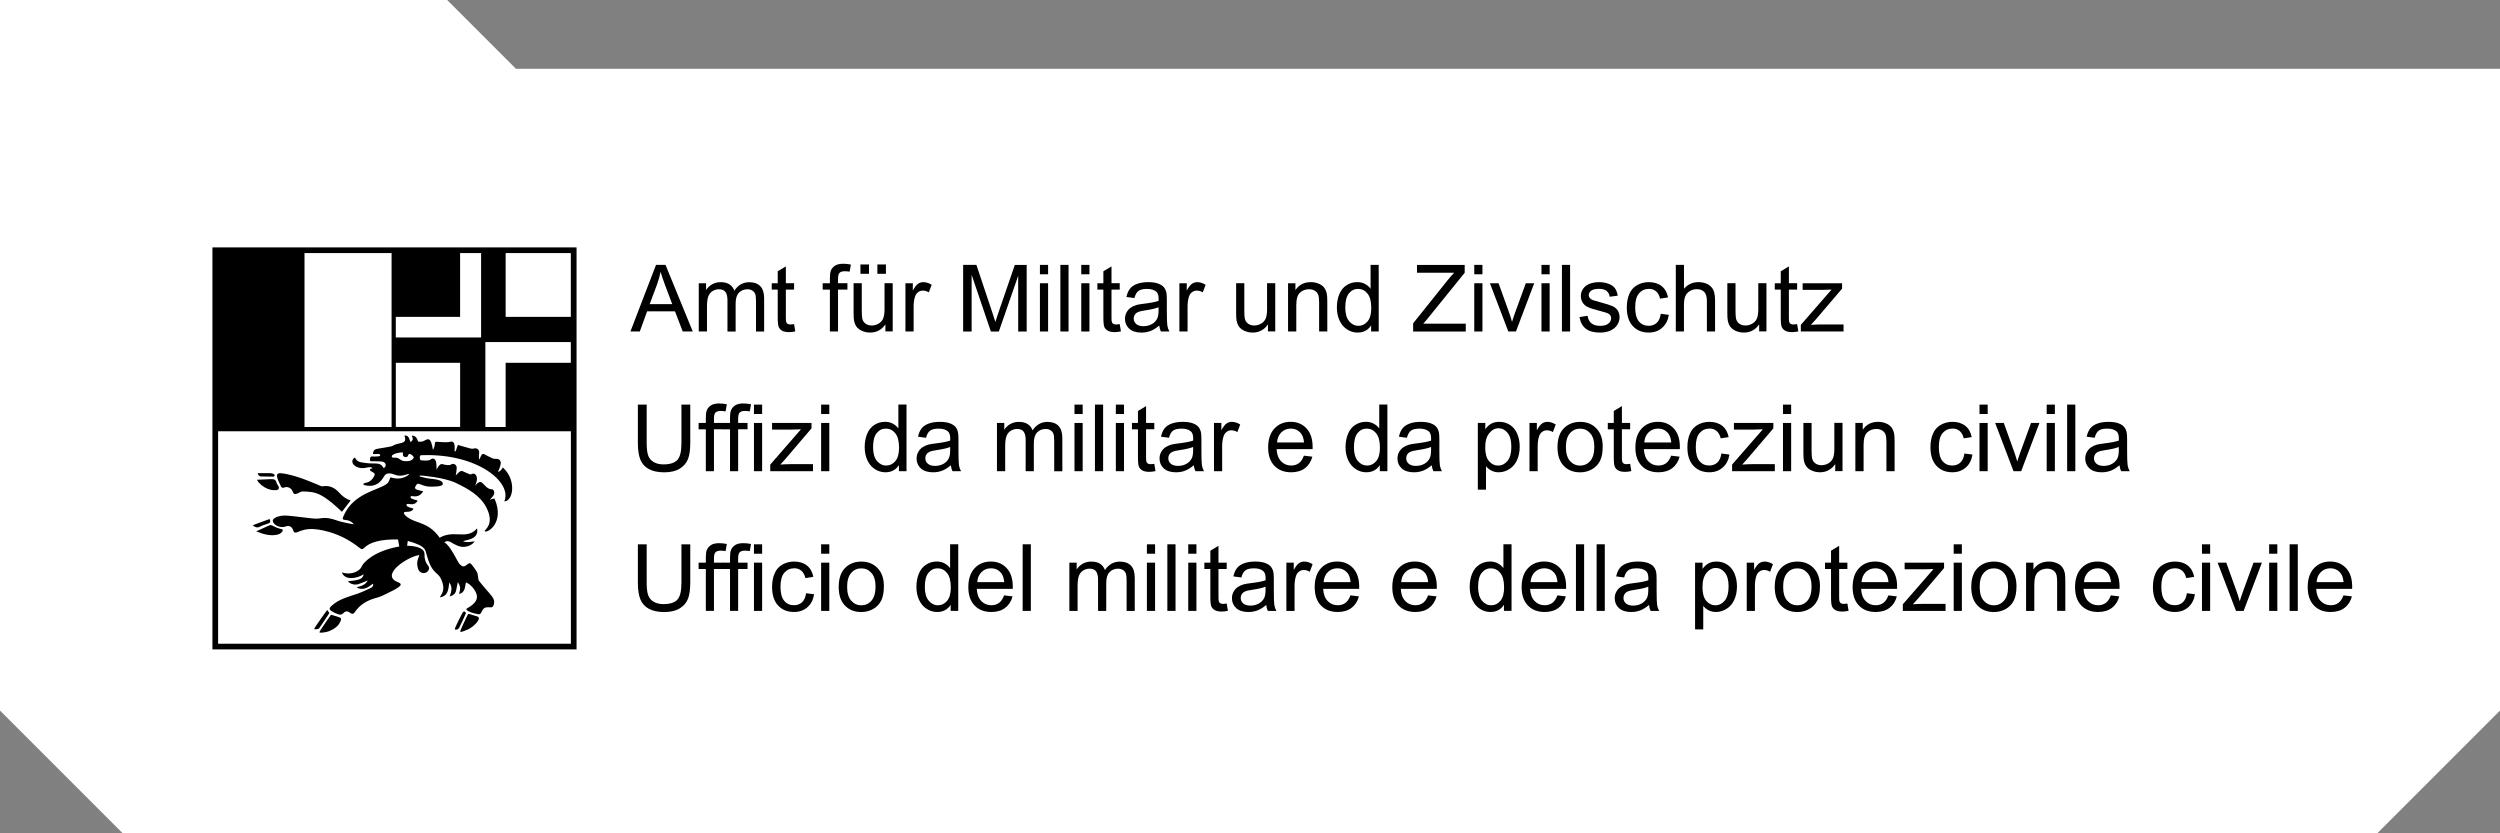 <?xml version="1.0" encoding="UTF-8"?><svg id="Ebene_1" xmlns="http://www.w3.org/2000/svg" width="101.82" height="33.94" viewBox="0 0 101.82 33.94"><rect x="0" y="0" width="101.82" height="33.94" fill="#808080" stroke="none"/><defs><style>.cls-1,.cls-2{stroke-width:0px;}.cls-2{fill:#fff;fill-rule:evenodd;}</style></defs><path class="cls-2" d="M21.015,2.803c-1.117-1.117-1.857-1.857-2.803-2.803H0v28.94c1.953,1.953,3.047,3.047,5,5h91.82c1.953-1.953,3.047-3.047,5-5V2.803H21.015Z"/><path class="cls-1" d="M25.676,13.501l1.042-2.713h.387l1.11,2.713h-.409l-.316-.822h-1.134l-.298.822h-.381,0ZM26.459,12.387h.92l-.283-.751c-.086-.228-.151-.416-.192-.563-.035.174-.083.347-.146.518l-.298.796h0Z"/><path class="cls-1" d="M28.459,13.501v-1.965h.298v.276c.062-.096.144-.174.246-.232s.219-.088.35-.088c.146,0,.265.03.358.091s.159.145.197.254c.155-.229.358-.344.607-.344.195,0,.345.054.45.162s.157.274.157.499v1.349h-.331v-1.238c0-.133-.011-.229-.032-.288-.022-.059-.061-.106-.117-.142-.057-.036-.123-.054-.2-.054-.138,0-.253.046-.344.138s-.137.239-.137.441v1.142h-.333v-1.277c0-.148-.027-.259-.081-.333-.054-.074-.143-.111-.266-.111-.094,0-.18.025-.26.074-.08.049-.137.122-.173.216-.036.095-.054.232-.054.411v1.019h-.333Z"/><path class="cls-1" d="M32.342,13.203l.048.294c-.094.02-.178.03-.252.03-.121,0-.215-.019-.281-.057-.067-.038-.114-.089-.141-.151s-.041-.193-.041-.393v-1.131h-.244v-.259h.244v-.487l.331-.2v.686h.335v.259h-.335v1.149c0,.095.006.156.018.183.012.027.031.049.057.065.026.016.064.024.114.024.037,0,.086-.004.146-.013h0Z"/><path class="cls-1" d="M33.8,13.501v-1.706h-.294v-.259h.294v-.209c0-.132.012-.23.035-.294.032-.086.088-.156.169-.21s.194-.081.34-.081c.094,0,.197.011.311.033l-.05.29c-.069-.012-.134-.018-.196-.018-.101,0-.173.022-.215.065-.042.043-.063.124-.063.242v.181h.383v.259h-.383v1.706h-.331,0Z"/><path class="cls-1" d="M36.061,13.501v-.289c-.153.222-.361.333-.624.333-.116,0-.224-.022-.325-.067-.101-.044-.175-.1-.224-.167s-.083-.149-.103-.247c-.014-.065-.02-.169-.02-.311v-1.218h.333v1.09c0,.174.007.291.02.351.021.088.065.156.133.206s.152.075.252.075.194-.026.281-.077c.088-.051.15-.121.186-.209.036-.088.055-.216.055-.384v-1.053h.333v1.965h-.298ZM35.044,11.151v-.379h.348v.379h-.348ZM35.734,11.151v-.379h.348v.379h-.348Z"/><path class="cls-1" d="M36.877,13.501v-1.965h.3v.298c.076-.139.147-.231.212-.276.065-.044.136-.067.214-.067.112,0,.226.036.342.107l-.115.309c-.081-.048-.163-.072-.244-.072-.073,0-.138.022-.196.066s-.099.105-.124.182c-.037.118-.056.248-.056.389v1.029h-.333Z"/><path class="cls-1" d="M39.227,13.501v-2.713h.54l.642,1.921c.059.179.102.313.13.402.031-.099.079-.244.144-.435l.649-1.887h.483v2.713h-.346v-2.27l-.788,2.27h-.324l-.784-2.309v2.309h-.346,0Z"/><path class="cls-1" d="M42.354,11.171v-.383h.333v.383h-.333ZM42.354,13.501v-1.965h.333v1.965h-.333Z"/><path class="cls-1" d="M43.187,13.501v-2.713h.333v2.713h-.333Z"/><path class="cls-1" d="M44.038,11.171v-.383h.333v.383h-.333ZM44.038,13.501v-1.965h.333v1.965h-.333Z"/><path class="cls-1" d="M45.605,13.203l.048.294c-.094.02-.178.03-.252.03-.121,0-.215-.019-.281-.057-.067-.038-.114-.089-.141-.151s-.041-.193-.041-.393v-1.131h-.244v-.259h.244v-.487l.331-.2v.686h.335v.259h-.335v1.149c0,.095.006.156.018.183.012.027.031.049.057.065.026.016.064.024.114.024.037,0,.086-.004.146-.013h0Z"/><path class="cls-1" d="M47.213,13.259c-.123.105-.242.179-.356.222s-.237.065-.367.065c-.216,0-.382-.053-.498-.158-.116-.106-.174-.24-.174-.404,0-.096.022-.184.066-.264s.101-.143.172-.192c.071-.048.151-.084.24-.109.065-.017.164-.034.296-.05.269-.032.467-.07.594-.115.001-.046.002-.075.002-.087,0-.136-.031-.231-.094-.287-.085-.075-.212-.113-.379-.113-.157,0-.272.027-.347.082-.075.055-.13.152-.166.291l-.326-.044c.03-.139.078-.252.146-.338.068-.086.166-.152.294-.198.128-.046.277-.069.446-.069.168,0,.304.02.409.059.105.039.182.089.231.149.049.06.084.135.104.227.011.057.017.159.017.307v.444c0,.31.007.505.021.588s.042.161.084.236h-.348c-.035-.069-.057-.15-.067-.242h0ZM47.185,12.515c-.121.049-.302.091-.544.126-.137.02-.234.042-.29.067s-.101.061-.131.108c-.031.048-.046.1-.046.158,0,.089.034.163.101.222.067.059.166.089.295.089.128,0,.242-.028.342-.084s.173-.133.22-.23c.036-.075.054-.186.054-.333v-.122h0Z"/><path class="cls-1" d="M48.034,13.501v-1.965h.3v.298c.076-.139.147-.231.212-.276.065-.044.136-.067.214-.067.112,0,.226.036.342.107l-.115.309c-.081-.048-.163-.072-.244-.072-.073,0-.138.022-.196.066s-.099.105-.124.182c-.037.118-.056.248-.056.389v1.029h-.333Z"/><path class="cls-1" d="M51.641,13.501v-.289c-.153.222-.361.333-.624.333-.116,0-.224-.022-.325-.067-.101-.044-.175-.1-.224-.167-.049-.067-.083-.149-.103-.247-.014-.065-.02-.169-.02-.311v-1.218h.333v1.09c0,.174.007.291.02.351.021.088.065.156.133.206s.152.075.252.075.194-.026.281-.077c.088-.051.15-.121.186-.209.036-.088.055-.216.055-.384v-1.053h.333v1.965h-.298Z"/><path class="cls-1" d="M52.46,13.501v-1.965h.3v.279c.144-.216.353-.324.625-.324.118,0,.227.021.327.064.099.042.174.098.223.167s.084.151.104.246c.012.062.019.17.019.324v1.208h-.333v-1.195c0-.136-.013-.237-.039-.304-.026-.067-.072-.121-.138-.161-.066-.04-.143-.06-.232-.06-.142,0-.264.045-.367.135-.103.09-.154.261-.154.513v1.073h-.333Z"/><path class="cls-1" d="M55.843,13.501v-.248c-.125.195-.308.292-.55.292-.157,0-.301-.043-.432-.13-.131-.086-.233-.207-.305-.362-.072-.155-.108-.333-.108-.534,0-.196.033-.374.098-.534s.163-.282.294-.367c.131-.085.277-.128.439-.128.118,0,.224.025.316.075s.168.115.226.195v-.973h.331v2.713h-.309ZM54.79,12.52c0,.252.053.44.159.564.106.125.231.187.376.187.146,0,.269-.059.371-.179s.153-.301.153-.545c0-.269-.052-.466-.155-.592s-.231-.189-.383-.189c-.148,0-.272.06-.371.181s-.149.311-.149.572h0Z"/><path class="cls-1" d="M57.554,13.501v-.333l1.39-1.737c.099-.123.192-.231.281-.322h-1.514v-.32h1.943v.32l-1.523,1.882-.165.191h1.732v.32h-2.144Z"/><path class="cls-1" d="M60.044,11.171v-.383h.333v.383h-.333ZM60.044,13.501v-1.965h.333v1.965h-.333Z"/><path class="cls-1" d="M61.43,13.501l-.748-1.965h.352l.422,1.177c.046.127.088.259.126.396.03-.104.071-.228.124-.374l.437-1.199h.342l-.744,1.965h-.311Z"/><path class="cls-1" d="M62.781,11.171v-.383h.333v.383h-.333ZM62.781,13.501v-1.965h.333v1.965h-.333Z"/><path class="cls-1" d="M63.614,13.501v-2.713h.333v2.713h-.333Z"/><path class="cls-1" d="M64.33,12.914l.329-.052c.019.132.07.233.154.303.085.07.203.106.354.106.153,0,.266-.031.34-.093s.111-.135.111-.219c0-.075-.033-.134-.098-.178-.046-.03-.159-.067-.34-.113-.244-.062-.413-.115-.508-.16-.094-.045-.166-.107-.215-.187-.049-.08-.073-.167-.073-.264,0-.088.02-.169.06-.243s.095-.137.164-.186c.052-.038.122-.071.212-.097.09-.026.185-.04.288-.04.154,0,.29.022.406.067.117.044.203.105.258.18.055.076.094.177.115.304l-.326.044c-.015-.101-.058-.18-.129-.237s-.171-.085-.301-.085c-.153,0-.262.025-.327.076s-.098.11-.098.178c0,.043.014.082.041.117.027.036.07.065.128.089.033.012.131.041.294.085.236.063.4.114.493.154.093.04.166.098.219.175s.08.171.08.285c0,.111-.032.216-.097.314-.065.098-.158.174-.28.228-.122.054-.26.081-.415.081-.255,0-.45-.053-.584-.159-.134-.106-.219-.263-.256-.472h0Z"/><path class="cls-1" d="M67.64,12.781l.328.042c-.036.226-.127.402-.275.53s-.328.192-.543.192c-.269,0-.485-.088-.649-.264-.163-.176-.245-.428-.245-.756,0-.212.035-.398.105-.557s.177-.279.321-.358c.144-.08.3-.119.469-.119.213,0,.388.054.524.162s.223.261.261.46l-.324.05c-.031-.132-.085-.231-.164-.298s-.173-.1-.284-.1c-.168,0-.304.06-.409.18-.105.12-.157.311-.157.571,0,.264.051.456.152.575.101.12.233.179.396.179.131,0,.24-.04.328-.12.088-.08.143-.204.166-.37h0Z"/><path class="cls-1" d="M68.252,13.501v-2.713h.333v.973c.155-.18.351-.27.588-.27.146,0,.272.029.379.086.107.057.184.137.23.238s.069.248.069.44v1.245h-.333v-1.245c0-.167-.036-.288-.108-.364-.072-.076-.174-.114-.306-.114-.099,0-.192.026-.278.077-.087.051-.149.121-.186.208-.037.088-.056.208-.056.363v1.075h-.333,0Z"/><path class="cls-1" d="M71.647,13.501v-.289c-.153.222-.361.333-.624.333-.116,0-.224-.022-.325-.067-.101-.044-.175-.1-.224-.167s-.083-.149-.103-.247c-.014-.065-.02-.169-.02-.311v-1.218h.333v1.09c0,.174.007.291.02.351.021.088.065.156.133.206.068.05.152.075.252.075s.194-.026.281-.077.149-.121.186-.209c.036-.088.055-.216.055-.384v-1.053h.333v1.965h-.298Z"/><path class="cls-1" d="M73.194,13.203l.048.294c-.094.02-.178.03-.252.03-.121,0-.215-.019-.281-.057-.067-.038-.113-.089-.141-.151s-.041-.193-.041-.393v-1.131h-.244v-.259h.244v-.487l.331-.2v.686h.335v.259h-.335v1.149c0,.095.006.156.018.183s.031.049.057.065c.026.016.064.024.114.024.037,0,.086-.004.146-.013h0Z"/><path class="cls-1" d="M73.344,13.501v-.27l1.251-1.436c-.142.007-.267.011-.376.011h-.801v-.27h1.606v.22l-1.064,1.247-.205.228c.149-.011.289-.017.42-.017h.909v.287h-1.739Z"/><path class="cls-1" d="M27.754,16.479h.359v1.567c0,.273-.031.489-.092.649s-.173.291-.334.391c-.161.101-.372.151-.634.151-.254,0-.462-.044-.624-.131s-.277-.214-.346-.38c-.069-.166-.104-.392-.104-.68v-1.567h.359v1.565c0,.235.022.409.066.521s.119.198.226.258c.107.06.237.091.391.091.264,0,.452-.06.564-.179.112-.12.168-.35.168-.69v-1.565h0Z"/><path class="cls-1" d="M28.747,19.191v-1.706h-.294v-.259h.294v-.209c0-.132.012-.23.035-.294.032-.086.088-.156.169-.21.081-.054.194-.081.34-.081.094,0,.197.011.311.033l-.05.29c-.069-.012-.134-.018-.196-.018-.101,0-.173.022-.215.065-.042.043-.063.124-.063.242v.181h.383v.259h-.383v1.706h-.331,0Z"/><path class="cls-1" d="M29.732,19.191v-1.706h-.294v-.259h.294v-.209c0-.132.012-.23.035-.294.032-.086.088-.156.169-.21.081-.054.194-.081.34-.081.094,0,.197.011.311.033l-.05.29c-.069-.012-.134-.018-.196-.018-.101,0-.173.022-.215.065-.042.043-.063.124-.063.242v.181h.383v.259h-.383v1.706h-.331,0Z"/><path class="cls-1" d="M30.707,16.862v-.383h.333v.383h-.333ZM30.707,19.191v-1.965h.333v1.965h-.333Z"/><path class="cls-1" d="M31.371,19.191v-.27l1.251-1.436c-.142.007-.267.011-.376.011h-.801v-.27h1.606v.22l-1.064,1.247-.205.228c.149-.011.289-.017.42-.017h.909v.287h-1.739Z"/><path class="cls-1" d="M33.443,16.862v-.383h.333v.383h-.333ZM33.443,19.191v-1.965h.333v1.965h-.333Z"/><path class="cls-1" d="M36.611,19.191v-.248c-.125.195-.308.292-.549.292-.157,0-.301-.043-.432-.13-.131-.086-.233-.207-.305-.362s-.108-.333-.108-.534c0-.196.033-.374.098-.534.065-.16.163-.282.294-.367.131-.085.277-.128.438-.128.118,0,.224.025.316.075s.168.115.226.195v-.973h.331v2.713h-.309,0ZM35.558,18.21c0,.252.053.44.159.564s.231.187.376.187c.146,0,.269-.059.371-.179.102-.119.153-.301.153-.545,0-.269-.052-.466-.155-.592s-.231-.189-.383-.189c-.148,0-.272.06-.371.181s-.149.311-.149.572h0Z"/><path class="cls-1" d="M38.726,18.949c-.123.105-.242.179-.356.222s-.237.065-.367.065c-.216,0-.382-.053-.498-.158-.116-.106-.174-.24-.174-.404,0-.096.022-.184.066-.264s.101-.143.172-.192c.071-.048.151-.084.24-.109.065-.017.164-.034.296-.05.269-.032.467-.07.594-.115.001-.046.002-.075.002-.087,0-.136-.031-.231-.094-.287-.085-.075-.212-.113-.379-.113-.157,0-.272.027-.347.082-.075.055-.13.152-.166.291l-.326-.044c.03-.139.078-.252.146-.338.068-.086.166-.152.294-.198.128-.046.277-.069.446-.069.168,0,.304.02.409.059.105.039.182.089.231.149.049.06.084.135.104.227.011.057.017.159.017.307v.444c0,.31.007.505.021.588s.042.161.084.236h-.348c-.035-.069-.057-.15-.067-.242h0ZM38.698,18.205c-.121.049-.302.091-.544.126-.137.02-.234.042-.29.067s-.101.061-.131.108c-.031.048-.046.1-.046.158,0,.089.034.163.101.222.067.059.166.089.295.089.128,0,.242-.028.342-.084s.173-.133.22-.23c.036-.075.054-.186.054-.333v-.122h0Z"/><path class="cls-1" d="M40.604,19.191v-1.965h.298v.276c.062-.096.144-.174.246-.232s.219-.088.35-.088c.146,0,.265.03.358.091s.159.145.197.254c.155-.229.358-.344.607-.344.195,0,.345.054.45.162s.157.274.157.499v1.349h-.331v-1.238c0-.133-.011-.229-.032-.288-.022-.059-.061-.106-.117-.142s-.123-.054-.2-.054c-.138,0-.253.046-.344.138s-.137.239-.137.441v1.142h-.333v-1.277c0-.148-.027-.259-.081-.333-.054-.074-.143-.111-.266-.111-.094,0-.18.025-.26.074-.08.049-.137.122-.173.216-.036.095-.054.232-.054.411v1.019h-.333Z"/><path class="cls-1" d="M43.762,16.862v-.383h.333v.383h-.333ZM43.762,19.191v-1.965h.333v1.965h-.333Z"/><path class="cls-1" d="M44.595,19.191v-2.713h.333v2.713h-.333Z"/><path class="cls-1" d="M45.446,16.862v-.383h.333v.383h-.333ZM45.446,19.191v-1.965h.333v1.965h-.333Z"/><path class="cls-1" d="M47.013,18.893l.048.294c-.094.02-.178.03-.252.03-.121,0-.215-.019-.281-.057-.067-.038-.114-.089-.141-.151s-.041-.193-.041-.393v-1.131h-.244v-.259h.244v-.487l.331-.2v.686h.335v.259h-.335v1.149c0,.095.006.156.018.183.012.027.031.049.057.065.026.016.064.024.114.024.037,0,.086-.004.146-.013h0Z"/><path class="cls-1" d="M48.621,18.949c-.123.105-.242.179-.356.222s-.237.065-.367.065c-.216,0-.382-.053-.498-.158-.116-.106-.174-.24-.174-.404,0-.096.022-.184.066-.264s.101-.143.172-.192c.071-.048.151-.084.24-.109.065-.017.164-.034.296-.05.269-.032.467-.07.594-.115.001-.046.002-.075.002-.087,0-.136-.031-.231-.094-.287-.085-.075-.212-.113-.379-.113-.157,0-.272.027-.347.082-.075.055-.13.152-.166.291l-.326-.044c.03-.139.078-.252.146-.338.068-.086.166-.152.294-.198.128-.046.277-.069.446-.069.168,0,.304.02.409.059.105.039.182.089.231.149s.084.135.104.227c.011.057.017.159.017.307v.444c0,.31.007.505.021.588s.042.161.084.236h-.348c-.035-.069-.057-.15-.067-.242h0ZM48.593,18.205c-.121.049-.302.091-.544.126-.137.02-.234.042-.29.067s-.101.061-.131.108c-.031.048-.046.1-.046.158,0,.089.034.163.101.222.067.059.166.089.295.089.128,0,.242-.028.342-.084s.173-.133.22-.23c.036-.075.054-.186.054-.333v-.122h0Z"/><path class="cls-1" d="M49.443,19.191v-1.965h.3v.298c.076-.139.147-.231.212-.276.065-.044.136-.067.214-.067.112,0,.226.036.342.107l-.115.309c-.081-.048-.163-.072-.244-.072-.073,0-.138.022-.196.066s-.099.105-.124.182c-.037.118-.056.248-.056.389v1.029h-.333Z"/><path class="cls-1" d="M53.106,18.558l.344.042c-.054.201-.155.357-.301.468-.147.111-.334.167-.563.167-.288,0-.515-.089-.684-.266-.168-.177-.253-.425-.253-.745,0-.331.085-.587.255-.77.17-.183.391-.274.663-.274.263,0,.477.09.644.268.166.179.25.431.25.755,0,.02,0,.049-.002.089h-1.465c.012.216.073.381.183.496.11.115.247.172.411.172.122,0,.226-.032.313-.096.086-.064.155-.167.205-.307h0ZM52.013,18.02h1.097c-.015-.165-.057-.289-.126-.372-.106-.128-.244-.192-.413-.192-.153,0-.282.051-.386.154s-.162.239-.173.411Z"/><path class="cls-1" d="M56.196,19.191v-.248c-.125.195-.308.292-.55.292-.157,0-.301-.043-.432-.13-.131-.086-.233-.207-.305-.362-.072-.155-.108-.333-.108-.534,0-.196.033-.374.098-.534s.163-.282.294-.367c.131-.085.277-.128.439-.128.118,0,.224.025.316.075s.168.115.226.195v-.973h.331v2.713h-.309ZM55.143,18.21c0,.252.053.44.159.564.106.125.231.187.376.187.146,0,.269-.059.371-.179s.153-.301.153-.545c0-.269-.052-.466-.155-.592s-.231-.189-.383-.189c-.148,0-.272.06-.371.181s-.149.311-.149.572h0Z"/><path class="cls-1" d="M58.311,18.949c-.123.105-.242.179-.356.222-.114.043-.237.065-.367.065-.216,0-.382-.053-.498-.158s-.174-.24-.174-.404c0-.096.022-.184.066-.264.044-.08.101-.143.172-.192.071-.048.151-.084.24-.109.065-.017.164-.034.296-.05.269-.032.467-.07.594-.115.001-.046.002-.075.002-.087,0-.136-.031-.231-.094-.287-.085-.075-.212-.113-.379-.113-.157,0-.272.027-.347.082-.075.055-.13.152-.165.291l-.326-.044c.03-.139.078-.252.146-.338.068-.086.166-.152.294-.198.128-.046.277-.069.446-.069.168,0,.304.02.409.059.105.039.182.089.231.149s.084.135.104.227c.011.057.017.159.017.307v.444c0,.31.007.505.021.588s.042.161.084.236h-.348c-.035-.069-.057-.15-.067-.242h0ZM58.283,18.205c-.121.049-.302.091-.544.126-.137.02-.234.042-.29.067-.057.025-.101.061-.131.108-.031.048-.046.1-.046.158,0,.089.034.163.101.222.067.059.165.089.295.089.128,0,.242-.028.342-.084.1-.056.173-.133.22-.23.036-.075.054-.186.054-.333v-.122h0Z"/><path class="cls-1" d="M60.189,19.944v-2.718h.304v.255c.071-.1.152-.175.242-.225s.199-.075.328-.075c.168,0,.316.043.444.13.128.086.225.208.29.365.065.157.098.33.098.517,0,.201-.036.382-.108.543-.072.161-.177.284-.315.37s-.282.129-.434.129c-.111,0-.211-.024-.299-.07s-.161-.106-.217-.178v.957h-.333,0ZM60.49,18.22c0,.253.051.44.154.561s.226.181.372.181c.148,0,.275-.063.38-.188.106-.125.158-.319.158-.582,0-.25-.051-.438-.154-.563-.103-.125-.226-.187-.369-.187-.142,0-.267.066-.376.199s-.164.325-.164.578h0Z"/><path class="cls-1" d="M62.293,19.191v-1.965h.3v.298c.076-.139.147-.231.212-.276s.136-.067.214-.067c.112,0,.226.036.342.107l-.115.309c-.081-.048-.163-.072-.244-.072-.073,0-.138.022-.196.066s-.099.105-.124.182c-.037.118-.056.248-.056.389v1.029h-.333,0Z"/><path class="cls-1" d="M63.434,18.209c0-.364.101-.633.304-.809.169-.146.375-.218.618-.218.27,0,.491.089.662.266s.257.422.257.734c0,.253-.038.452-.114.597-.076.145-.186.258-.331.338-.145.08-.303.12-.475.12-.275,0-.497-.088-.667-.265-.17-.176-.255-.431-.255-.762h0ZM63.776,18.209c0,.252.055.44.165.565.11.125.248.188.414.188.165,0,.303-.063.413-.189.11-.126.165-.318.165-.575,0-.243-.055-.427-.166-.552-.11-.125-.248-.188-.412-.188-.167,0-.305.062-.414.187-.11.125-.165.313-.165.564h0Z"/><path class="cls-1" d="M66.393,18.893l.048.294c-.094.02-.178.03-.252.03-.121,0-.215-.019-.281-.057-.067-.038-.113-.089-.141-.151s-.041-.193-.041-.393v-1.131h-.244v-.259h.244v-.487l.331-.2v.686h.335v.259h-.335v1.149c0,.095.006.156.018.183.012.027.031.049.057.065.026.016.064.024.114.024.037,0,.086-.004.146-.013h0Z"/><path class="cls-1" d="M68.063,18.558l.344.042c-.054.201-.155.357-.301.468-.147.111-.334.167-.563.167-.288,0-.515-.089-.684-.266-.168-.177-.253-.425-.253-.745,0-.331.085-.587.255-.77.17-.183.391-.274.663-.274.263,0,.477.09.644.268.166.179.25.431.25.755,0,.02,0,.049-.002.089h-1.465c.012.216.073.381.183.496.11.115.247.172.411.172.122,0,.226-.032.313-.096.086-.064.155-.167.205-.307h0ZM66.97,18.02h1.097c-.015-.165-.057-.289-.126-.372-.106-.128-.244-.192-.413-.192-.153,0-.282.051-.386.154s-.162.239-.173.411Z"/><path class="cls-1" d="M70.108,18.471l.328.042c-.036.226-.127.402-.275.53s-.328.192-.543.192c-.269,0-.485-.088-.649-.264s-.245-.428-.245-.756c0-.212.035-.398.105-.557s.177-.279.321-.358c.144-.08.3-.119.469-.119.213,0,.388.054.524.162s.223.261.261.46l-.324.05c-.031-.132-.085-.231-.164-.298s-.173-.1-.284-.1c-.168,0-.304.06-.409.18-.105.12-.157.311-.157.571,0,.264.051.456.152.575.101.12.233.179.396.179.131,0,.24-.04.328-.12.088-.08.143-.204.166-.37h0Z"/><path class="cls-1" d="M70.545,19.191v-.27l1.251-1.436c-.142.007-.267.011-.376.011h-.801v-.27h1.606v.22l-1.064,1.247-.205.228c.149-.011.289-.017.42-.017h.909v.287h-1.739Z"/><path class="cls-1" d="M72.617,16.862v-.383h.333v.383h-.333ZM72.617,19.191v-1.965h.333v1.965h-.333Z"/><path class="cls-1" d="M74.745,19.191v-.289c-.153.222-.361.333-.624.333-.116,0-.224-.022-.325-.067-.101-.044-.175-.1-.224-.167s-.083-.149-.103-.247c-.014-.065-.02-.169-.02-.311v-1.218h.333v1.09c0,.174.007.291.02.351.021.088.065.156.133.206.068.05.152.075.252.075s.194-.026.281-.077.149-.121.186-.209c.036-.088.055-.216.055-.384v-1.053h.333v1.965h-.298Z"/><path class="cls-1" d="M75.565,19.191v-1.965h.3v.279c.144-.216.353-.324.625-.324.118,0,.227.021.327.064.099.042.174.098.223.167s.084.151.104.246c.012.062.019.17.019.324v1.208h-.333v-1.195c0-.136-.013-.237-.039-.304-.026-.067-.072-.121-.138-.161-.066-.04-.143-.06-.232-.06-.142,0-.264.045-.367.135-.103.09-.154.261-.154.513v1.073h-.333,0Z"/><path class="cls-1" d="M80.007,18.471l.328.042c-.036.226-.127.402-.275.53s-.328.192-.543.192c-.269,0-.485-.088-.649-.264s-.245-.428-.245-.756c0-.212.035-.398.105-.557s.177-.279.321-.358c.144-.08.3-.119.469-.119.213,0,.388.054.524.162s.223.261.261.46l-.324.05c-.031-.132-.085-.231-.164-.298s-.173-.1-.284-.1c-.168,0-.304.06-.409.18-.105.12-.157.311-.157.571,0,.264.051.456.152.575.101.12.233.179.396.179.131,0,.24-.04.328-.12.088-.08.143-.204.166-.37h0Z"/><path class="cls-1" d="M80.621,16.862v-.383h.333v.383h-.333ZM80.621,19.191v-1.965h.333v1.965h-.333Z"/><path class="cls-1" d="M82.007,19.191l-.748-1.965h.352l.422,1.177c.046.127.088.259.126.396.03-.104.071-.228.124-.374l.437-1.199h.342l-.744,1.965h-.311Z"/><path class="cls-1" d="M83.358,16.862v-.383h.333v.383h-.333ZM83.358,19.191v-1.965h.333v1.965h-.333Z"/><path class="cls-1" d="M84.191,19.191v-2.713h.333v2.713h-.333Z"/><path class="cls-1" d="M86.322,18.949c-.123.105-.242.179-.356.222-.114.043-.237.065-.367.065-.216,0-.382-.053-.498-.158s-.174-.24-.174-.404c0-.096.022-.184.066-.264.044-.08.101-.143.172-.192.071-.048.151-.084.24-.109.065-.017.164-.034.296-.05.269-.032.467-.07.594-.115.001-.046.002-.075.002-.087,0-.136-.031-.231-.094-.287-.085-.075-.212-.113-.379-.113-.157,0-.272.027-.347.082-.075.055-.13.152-.165.291l-.326-.044c.03-.139.078-.252.146-.338.068-.086.166-.152.294-.198.128-.046.277-.069.446-.069.168,0,.304.02.409.059.105.039.182.089.231.149s.084.135.104.227c.011.057.017.159.017.307v.444c0,.31.007.505.021.588s.042.161.084.236h-.348c-.035-.069-.057-.15-.067-.242h0ZM86.294,18.205c-.121.049-.302.091-.544.126-.137.02-.234.042-.29.067-.057.025-.101.061-.131.108-.031.048-.046.1-.046.158,0,.089.034.163.101.222.067.059.165.089.295.089.128,0,.242-.028.342-.084.1-.056.173-.133.22-.23.036-.075.054-.186.054-.333v-.122h0Z"/><path class="cls-1" d="M27.754,22.169h.359v1.567c0,.273-.031.489-.092.649-.062.16-.173.291-.334.391-.161.101-.372.151-.634.151-.254,0-.462-.044-.624-.131s-.277-.214-.346-.38c-.069-.166-.104-.392-.104-.68v-1.567h.359v1.565c0,.235.022.409.066.521s.119.198.226.258c.107.06.237.091.391.091.264,0,.452-.06.564-.179.112-.12.168-.35.168-.69v-1.565h0Z"/><path class="cls-1" d="M28.747,24.881v-1.706h-.294v-.259h.294v-.209c0-.132.012-.23.035-.294.032-.086.088-.156.169-.21.081-.054.194-.081.34-.081.094,0,.197.011.311.033l-.05.29c-.069-.012-.134-.018-.196-.018-.101,0-.173.022-.215.065-.042.043-.063.124-.063.242v.181h.383v.259h-.383v1.706h-.331,0Z"/><path class="cls-1" d="M29.732,24.881v-1.706h-.294v-.259h.294v-.209c0-.132.012-.23.035-.294.032-.086.088-.156.169-.21.081-.054.194-.081.34-.081.094,0,.197.011.311.033l-.05.29c-.069-.012-.134-.018-.196-.018-.101,0-.173.022-.215.065-.042.043-.063.124-.063.242v.181h.383v.259h-.383v1.706h-.331,0Z"/><path class="cls-1" d="M30.707,22.552v-.383h.333v.383h-.333ZM30.707,24.881v-1.965h.333v1.965h-.333Z"/><path class="cls-1" d="M32.829,24.161l.328.042c-.036.226-.127.402-.275.53-.147.128-.328.192-.543.192-.269,0-.485-.088-.649-.264s-.245-.428-.245-.756c0-.212.035-.398.106-.557.07-.159.177-.279.321-.358s.3-.119.469-.119c.213,0,.388.054.524.162.136.108.223.261.261.46l-.324.05c-.031-.132-.085-.231-.164-.298-.078-.067-.173-.1-.284-.1-.168,0-.304.06-.409.18-.105.12-.157.311-.157.571,0,.264.051.456.152.575s.233.179.396.179c.131,0,.24-.04.328-.12.088-.08.143-.204.167-.37h0Z"/><path class="cls-1" d="M33.443,22.552v-.383h.333v.383h-.333ZM33.443,24.881v-1.965h.333v1.965h-.333Z"/><path class="cls-1" d="M34.159,23.899c0-.364.101-.633.303-.809.169-.146.375-.218.618-.218.27,0,.491.089.662.266.171.177.257.422.257.734,0,.253-.038.452-.114.597-.076.145-.186.258-.331.338-.145.08-.303.12-.475.12-.275,0-.497-.088-.667-.265-.17-.176-.254-.431-.254-.762h0ZM34.502,23.899c0,.252.055.44.165.565.11.125.248.188.414.188.165,0,.303-.063.413-.189.11-.126.165-.318.165-.575,0-.243-.055-.427-.166-.552-.11-.125-.248-.188-.412-.188-.167,0-.305.062-.414.187-.11.125-.165.313-.165.564h0Z"/><path class="cls-1" d="M38.718,24.881v-.248c-.125.195-.308.292-.549.292-.157,0-.301-.043-.432-.13-.131-.086-.233-.207-.305-.362s-.108-.333-.108-.534c0-.196.033-.374.098-.534.065-.16.163-.282.294-.367.131-.085.277-.128.438-.128.118,0,.224.025.316.075s.168.115.226.195v-.973h.331v2.713h-.309,0ZM37.666,23.901c0,.252.053.44.159.564s.231.187.376.187c.146,0,.269-.059.371-.179.102-.119.153-.301.153-.545,0-.269-.052-.466-.155-.592s-.231-.189-.383-.189c-.148,0-.272.06-.371.181s-.149.311-.149.572h0Z"/><path class="cls-1" d="M40.896,24.248l.344.042c-.054.201-.155.357-.302.468-.147.111-.334.167-.563.167-.287,0-.515-.089-.684-.266-.168-.177-.253-.425-.253-.745,0-.331.085-.587.255-.77.17-.183.391-.274.662-.274.263,0,.477.09.644.268.167.179.25.431.25.755,0,.02,0,.049-.002.089h-1.465c.012.216.073.381.183.496.11.115.247.172.411.172.122,0,.226-.032.313-.096.086-.064.155-.167.205-.307h0ZM39.803,23.71h1.097c-.015-.165-.057-.289-.126-.372-.106-.128-.244-.192-.413-.192-.153,0-.282.051-.386.154-.104.102-.162.239-.173.411h0Z"/><path class="cls-1" d="M41.651,24.881v-2.713h.333v2.713h-.333Z"/><path class="cls-1" d="M43.553,24.881v-1.965h.298v.276c.062-.096.144-.174.246-.232s.219-.088.35-.088c.146,0,.265.03.358.091s.159.145.197.254c.155-.229.358-.344.607-.344.195,0,.345.054.45.162s.157.274.157.499v1.349h-.331v-1.238c0-.133-.011-.229-.032-.288-.022-.059-.061-.106-.117-.142s-.123-.054-.2-.054c-.138,0-.253.046-.344.138s-.137.239-.137.441v1.142h-.333v-1.277c0-.148-.027-.259-.081-.333-.054-.074-.143-.111-.266-.111-.094,0-.18.025-.26.074-.08.049-.137.122-.173.216-.036.095-.054.232-.054.411v1.019h-.333Z"/><path class="cls-1" d="M46.711,22.552v-.383h.333v.383h-.333ZM46.711,24.881v-1.965h.333v1.965h-.333Z"/><path class="cls-1" d="M47.544,24.881v-2.713h.333v2.713h-.333Z"/><path class="cls-1" d="M48.395,22.552v-.383h.333v.383h-.333ZM48.395,24.881v-1.965h.333v1.965h-.333Z"/><path class="cls-1" d="M49.962,24.583l.048.294c-.094.02-.178.03-.252.03-.121,0-.215-.019-.281-.057-.067-.038-.114-.089-.141-.151s-.041-.193-.041-.393v-1.131h-.244v-.259h.244v-.487l.331-.2v.686h.335v.259h-.335v1.149c0,.095.006.156.018.183.012.027.031.049.057.065.026.016.064.024.114.024.037,0,.086-.004.146-.013h0Z"/><path class="cls-1" d="M51.57,24.639c-.123.105-.242.179-.356.222s-.237.065-.367.065c-.216,0-.382-.053-.498-.158-.116-.106-.174-.24-.174-.404,0-.096.022-.184.066-.264s.101-.143.172-.192c.071-.048.151-.084.24-.109.065-.017.164-.034.296-.05.269-.032.467-.07.594-.115.001-.046.002-.075.002-.087,0-.136-.031-.231-.094-.287-.085-.075-.212-.113-.379-.113-.157,0-.272.027-.347.082-.075.055-.13.152-.166.291l-.326-.044c.03-.139.078-.252.146-.338.068-.086.166-.152.294-.198.128-.046.277-.069.446-.069.168,0,.304.02.409.059.105.039.182.089.231.149s.084.135.104.227c.011.057.017.159.017.307v.444c0,.31.007.505.021.588s.042.161.084.236h-.348c-.035-.069-.057-.15-.067-.242h0ZM51.542,23.895c-.121.049-.302.091-.544.126-.137.02-.234.042-.29.067s-.101.061-.131.108c-.031.048-.046.1-.046.158,0,.089.034.163.101.222.067.059.166.089.295.089.128,0,.242-.028.342-.084s.173-.133.22-.23c.036-.075.054-.186.054-.333v-.122h0Z"/><path class="cls-1" d="M52.392,24.881v-1.965h.3v.298c.076-.139.147-.231.212-.276s.136-.067.214-.067c.112,0,.226.036.342.107l-.115.309c-.081-.048-.163-.072-.244-.072-.073,0-.138.022-.196.066s-.099.105-.124.182c-.037.118-.056.248-.056.389v1.029h-.333,0Z"/><path class="cls-1" d="M55.002,24.248l.344.042c-.054.201-.155.357-.301.468-.147.111-.334.167-.563.167-.288,0-.515-.089-.684-.266-.168-.177-.253-.425-.253-.745,0-.331.085-.587.255-.77.17-.183.391-.274.663-.274.263,0,.477.09.644.268.166.179.25.431.25.755,0,.02,0,.049-.002.089h-1.465c.012.216.073.381.183.496.11.115.247.172.411.172.122,0,.226-.032.313-.096.086-.064.155-.167.205-.307h0ZM53.909,23.71h1.097c-.015-.165-.057-.289-.126-.372-.106-.128-.244-.192-.413-.192-.153,0-.282.051-.386.154s-.162.239-.173.411Z"/><path class="cls-1" d="M58.163,24.248l.344.042c-.054.201-.155.357-.301.468-.147.111-.334.167-.563.167-.288,0-.515-.089-.684-.266-.168-.177-.253-.425-.253-.745,0-.331.085-.587.255-.77.17-.183.391-.274.663-.274.263,0,.477.09.644.268.166.179.25.431.25.755,0,.02,0,.049-.002.089h-1.465c.012.216.073.381.183.496.11.115.247.172.411.172.122,0,.226-.032.313-.096.086-.064.155-.167.205-.307h0ZM57.069,23.71h1.097c-.015-.165-.057-.289-.126-.372-.106-.128-.244-.192-.413-.192-.153,0-.282.051-.386.154s-.162.239-.173.411Z"/><path class="cls-1" d="M61.253,24.881v-.248c-.125.195-.308.292-.55.292-.157,0-.301-.043-.432-.13-.131-.086-.233-.207-.305-.362-.072-.155-.108-.333-.108-.534,0-.196.033-.374.098-.534s.163-.282.294-.367c.131-.085.277-.128.439-.128.118,0,.224.025.316.075s.168.115.226.195v-.973h.331v2.713h-.309ZM60.2,23.901c0,.252.053.44.159.564.106.125.231.187.376.187.146,0,.269-.059.371-.179s.153-.301.153-.545c0-.269-.052-.466-.155-.592s-.231-.189-.383-.189c-.148,0-.272.06-.371.181s-.149.311-.149.572h0Z"/><path class="cls-1" d="M63.43,24.248l.344.042c-.054.201-.155.357-.301.468-.147.111-.334.167-.563.167-.288,0-.515-.089-.684-.266-.168-.177-.253-.425-.253-.745,0-.331.085-.587.255-.77.17-.183.391-.274.663-.274.263,0,.477.09.644.268.166.179.25.431.25.755,0,.02,0,.049-.002.089h-1.465c.012.216.073.381.183.496.11.115.247.172.411.172.122,0,.226-.032.313-.096.086-.064.155-.167.205-.307h0ZM62.337,23.71h1.097c-.015-.165-.057-.289-.126-.372-.106-.128-.244-.192-.413-.192-.153,0-.282.051-.386.154s-.162.239-.173.411Z"/><path class="cls-1" d="M64.185,24.881v-2.713h.333v2.713h-.333Z"/><path class="cls-1" d="M65.027,24.881v-2.713h.333v2.713h-.333Z"/><path class="cls-1" d="M67.159,24.639c-.123.105-.242.179-.356.222-.114.043-.237.065-.367.065-.216,0-.382-.053-.498-.158s-.174-.24-.174-.404c0-.096.022-.184.066-.264.044-.08.101-.143.172-.192.071-.048.151-.084.24-.109.065-.017.164-.034.296-.05.269-.032.467-.07.594-.115.001-.046.002-.075.002-.087,0-.136-.031-.231-.094-.287-.085-.075-.212-.113-.379-.113-.157,0-.272.027-.347.082-.075.055-.13.152-.165.291l-.326-.044c.03-.139.078-.252.146-.338.068-.086.166-.152.294-.198.128-.046.277-.069.446-.069.168,0,.304.02.409.059.105.039.182.089.231.149s.084.135.104.227c.011.057.017.159.017.307v.444c0,.31.007.505.021.588s.042.161.084.236h-.348c-.035-.069-.057-.15-.067-.242h0ZM67.131,23.895c-.121.049-.302.091-.544.126-.137.02-.234.042-.29.067-.057.025-.101.061-.131.108-.031.048-.046.1-.046.158,0,.089.034.163.101.222.067.059.165.089.295.089.128,0,.242-.028.342-.084.1-.056.173-.133.22-.23.036-.075.054-.186.054-.333v-.122h0Z"/><path class="cls-1" d="M69.037,25.634v-2.718h.304v.255c.071-.1.152-.175.242-.225s.199-.075.328-.075c.168,0,.316.043.444.13.128.086.225.208.29.365.065.157.098.33.098.517,0,.201-.036.382-.108.543-.072.161-.177.284-.315.37s-.282.129-.434.129c-.111,0-.211-.024-.299-.07s-.161-.106-.217-.178v.957h-.333,0ZM69.338,23.91c0,.253.051.44.154.561s.226.181.372.181c.148,0,.275-.063.38-.188.106-.125.158-.319.158-.582,0-.25-.051-.438-.154-.563-.103-.125-.226-.187-.369-.187-.142,0-.267.066-.376.199s-.164.325-.164.578h0Z"/><path class="cls-1" d="M71.141,24.881v-1.965h.3v.298c.076-.139.147-.231.212-.276s.136-.067.214-.067c.112,0,.226.036.342.107l-.115.309c-.081-.048-.163-.072-.244-.072-.073,0-.138.022-.196.066s-.099.105-.124.182c-.037.118-.056.248-.056.389v1.029h-.333,0Z"/><path class="cls-1" d="M72.282,23.899c0-.364.101-.633.304-.809.169-.146.375-.218.618-.218.27,0,.491.089.662.266s.257.422.257.734c0,.253-.038.452-.114.597-.076.145-.186.258-.331.338-.145.08-.303.12-.475.12-.275,0-.497-.088-.667-.265-.17-.176-.255-.431-.255-.762h0ZM72.624,23.899c0,.252.055.44.165.565.11.125.248.188.414.188.165,0,.303-.063.413-.189.11-.126.165-.318.165-.575,0-.243-.055-.427-.166-.552-.11-.125-.248-.188-.412-.188-.167,0-.305.062-.414.187-.11.125-.165.313-.165.564h0Z"/><path class="cls-1" d="M75.241,24.583l.048.294c-.094.02-.178.03-.252.03-.121,0-.215-.019-.281-.057-.067-.038-.113-.089-.141-.151s-.041-.193-.041-.393v-1.131h-.244v-.259h.244v-.487l.331-.2v.686h.335v.259h-.335v1.149c0,.095.006.156.018.183.012.027.031.049.057.065.026.016.064.024.114.024.037,0,.086-.004.146-.013h0Z"/><path class="cls-1" d="M76.911,24.248l.344.042c-.054.201-.155.357-.301.468-.147.111-.334.167-.563.167-.288,0-.515-.089-.684-.266-.168-.177-.253-.425-.253-.745,0-.331.085-.587.255-.77.17-.183.391-.274.663-.274.263,0,.477.09.644.268.166.179.25.431.25.755,0,.02,0,.049-.002.089h-1.465c.012.216.073.381.183.496.11.115.247.172.411.172.122,0,.226-.032.313-.096.086-.064.155-.167.205-.307h0ZM75.818,23.71h1.097c-.015-.165-.057-.289-.126-.372-.106-.128-.244-.192-.413-.192-.153,0-.282.051-.386.154s-.162.239-.173.411h0Z"/><path class="cls-1" d="M77.498,24.881v-.27l1.251-1.436c-.142.007-.267.011-.376.011h-.801v-.27h1.606v.22l-1.064,1.247-.205.228c.149-.011.289-.017.42-.017h.909v.287h-1.739Z"/><path class="cls-1" d="M79.57,22.552v-.383h.333v.383h-.333ZM79.57,24.881v-1.965h.333v1.965h-.333Z"/><path class="cls-1" d="M80.286,23.899c0-.364.101-.633.304-.809.169-.146.375-.218.618-.218.27,0,.491.089.662.266s.257.422.257.734c0,.253-.038.452-.114.597-.076.145-.186.258-.331.338-.145.08-.303.12-.475.12-.275,0-.497-.088-.667-.265-.17-.176-.255-.431-.255-.762h0ZM80.628,23.899c0,.252.055.44.165.565.11.125.248.188.414.188.165,0,.303-.063.413-.189.11-.126.165-.318.165-.575,0-.243-.055-.427-.166-.552-.11-.125-.248-.188-.412-.188-.167,0-.305.062-.414.187-.11.125-.165.313-.165.564h0Z"/><path class="cls-1" d="M82.518,24.881v-1.965h.3v.279c.144-.216.353-.324.625-.324.118,0,.227.021.327.064.099.042.174.098.223.167s.084.151.104.246c.012.062.019.17.019.324v1.208h-.333v-1.195c0-.136-.013-.237-.039-.304-.026-.067-.072-.121-.138-.161-.066-.04-.143-.06-.232-.06-.142,0-.264.045-.367.135-.103.09-.154.261-.154.513v1.073h-.333,0Z"/><path class="cls-1" d="M85.97,24.248l.344.042c-.054.201-.155.357-.301.468-.147.111-.334.167-.563.167-.288,0-.515-.089-.684-.266-.168-.177-.253-.425-.253-.745,0-.331.085-.587.255-.77.17-.183.391-.274.663-.274.263,0,.477.09.644.268.166.179.25.431.25.755,0,.02,0,.049-.002.089h-1.465c.012.216.073.381.183.496.11.115.247.172.411.172.122,0,.226-.032.313-.096.086-.064.155-.167.205-.307h0ZM84.877,23.71h1.097c-.015-.165-.057-.289-.126-.372-.106-.128-.244-.192-.413-.192-.153,0-.282.051-.386.154s-.162.239-.173.411h0Z"/><path class="cls-1" d="M89.068,24.161l.328.042c-.036.226-.127.402-.275.53s-.328.192-.543.192c-.269,0-.485-.088-.649-.264s-.245-.428-.245-.756c0-.212.035-.398.105-.557s.177-.279.321-.358c.144-.08.3-.119.469-.119.213,0,.388.054.524.162s.223.261.261.46l-.324.05c-.031-.132-.085-.231-.164-.298s-.173-.1-.284-.1c-.168,0-.304.06-.409.18-.105.12-.157.311-.157.571,0,.264.051.456.152.575.101.12.233.179.396.179.131,0,.24-.04.328-.12.088-.08.143-.204.166-.37h0Z"/><path class="cls-1" d="M89.682,22.552v-.383h.333v.383h-.333ZM89.682,24.881v-1.965h.333v1.965h-.333Z"/><path class="cls-1" d="M91.068,24.881l-.748-1.965h.352l.422,1.177c.046.127.088.259.126.396.03-.104.071-.228.124-.374l.437-1.199h.342l-.744,1.965h-.311Z"/><path class="cls-1" d="M92.418,22.552v-.383h.333v.383h-.333ZM92.418,24.881v-1.965h.333v1.965h-.333Z"/><path class="cls-1" d="M93.251,24.881v-2.713h.333v2.713h-.333Z"/><path class="cls-1" d="M95.445,24.248l.344.042c-.054.201-.155.357-.301.468-.147.111-.334.167-.563.167-.288,0-.515-.089-.684-.266-.168-.177-.253-.425-.253-.745,0-.331.085-.587.255-.77.17-.183.391-.274.663-.274.263,0,.477.09.644.268.166.179.25.431.25.755,0,.02,0,.049-.002.089h-1.465c.012.216.073.381.183.496.11.115.247.172.411.172.122,0,.226-.032.313-.096.086-.064.155-.167.205-.307h0ZM94.352,23.71h1.097c-.015-.165-.057-.289-.126-.372-.106-.128-.244-.192-.413-.192-.153,0-.282.051-.386.154s-.162.239-.173.411h0Z"/><path class="cls-1" d="M16.454,18.778c-.107-.01-.187-.095-.248-.119-.055-.022-.097-.026-.173-.018-.04.004-.085-.017-.077-.067s.143-.102.195-.116c.047-.012.191-.038.245-.03.034.005.011.048.011.076-.001.119.131.127.174.101.044-.025.045-.123.101-.117.081.009.186.119.168.155-.072.146-.258.149-.397.135h0ZM20.473,19.044c-.015.053-.123.167-.165.172-.007-.006-.015-.013-.022-.019.02-.043.044-.085.059-.13.02-.059.042-.12.048-.182.013-.136-.067-.206-.205-.197-.046.003-.097-.006-.139-.025-.109-.049-.215-.106-.321-.161-.124-.081-.16.16-.211.212-.026-.063-.002-.236-.001-.282.003-.128-.098-.199-.219-.163-.04.012-.089.011-.129,0-.176-.046-.35-.098-.52-.147-.034.097-.062.178-.091.26-.014-.003-.028-.006-.043-.009,0-.079.058-.457-.187-.377-.105.031-.436.007-.527-.003-.069-.007-.094.019-.09.091.005.083-.075.254-.078.235-.081-.52-.193-.46-.355-.367-.085.049-.195.037-.227.035-.032-.002-.04-.055-.053-.088-.041-.105-.129-.166-.226-.153.066.125.049.203-.055.258-.07-.228-.113-.274-.245-.264.073.211.031.274-.198.318-.229.044-.256.102-.345.124-.089.022-.382.068-.529.091-.147.022-.193.07-.212.204-.005.034.162.012.218.011.029,0,.08.014.081.052,0,.04-.051.044-.078.047-.08.008-.162.01-.242.005-.104-.007-.088.073-.098.129-.011.069.037.065.088.065.13,0,.26.003.39.011.091.006.163.06.163.151,0,.064-.042.102-.089.113-.074-.152-.188-.179-.314-.184-.131-.005-.263.003-.391-.018-.172-.029-.373-.014-.457-.227-.092.048-.125.13-.1.215.016.056.073.114.122.142.16.092.315.095.478.051.086-.023.182-.013.199.014.009.014.014.027,0,.028-.057.001-.098.026-.092.058.007.032.073.069.129.099.076.04.084.086.047.153-.079.142-.187.248-.354.275-.117.019-.167.105.153.12.276.005.454-.131.594-.374.074-.129.187-.172.399-.095.173.063.273.094.611-.019.002.012.003.025.005.037-.235.18-.499.185-.744.103-.053.099-.049.184-.149.264-.315.259-1.351.365-1.759,1.3-.067.143-.054.167.101.179.128.011.231.067.317.172-.092-.016-.176-.026-.257-.045-.15-.035-.303-.063-.447-.115-.22-.08-.437-.124-.672-.082-.108.019-.223.013-.333.002-.333-.034-.663-.086-.996-.112-.174-.014-.354.001-.514.092-.096.054-.112.13-.044.217.104.133.32.193.478.132.147-.057.269.007.312.162.023.084.079.105.162.072.094-.038.189-.078.288-.1.264-.058.528-.026.786.031.55.12,1.041.365,1.48.717.066.053.11.053.179-.012.205-.217.645-.356,1.373-.342.017.093.033.181.052.287-1.08.19-1.479.685-1.528.81-.078.201-.441.374-.809.244.115.343.628.25.885.077-.029.17-.155.206-.27.234-.119.029-.245.034-.367.049.051.089.246.166.39.127.14-.038.272-.103.415-.158-.093.182-.264.231-.455.278.13.083.26.074.37.038.108-.035.2-.122.3-.186.024.086-.027.145-.1.179-.175.082-.351.167-.533.23-.376.13-.768.22-1.069.507-.076.072-.092.127-.007.188.084.06.182.102.279.14.081.031.156.027.229-.048.091-.093.18-.083.29.007.055.045.121.03.161-.031.207-.317.512-.492.869-.59.089-.024.18-.051.262-.092.224-.113.752-.336.746-.456-.003-.062-.092-.08-.175-.121-.618-.302.459-1.01.925-1.077.037.035-.163.229-.036.578.052.143.222.201.347.118.094-.063.124-.179.062-.254-.11-.133-.163-.296-.154-.47.017-.329-.56-.346-.709-.354.009-.051.016-.124.028-.193.32.086.587.187.691.342.072.108.125.526.304.779.171.242.28.233.373.457.094.225.124.422-.013.629-.019.029-.035.061-.053.092.352-.054.349-.333.388-.608.142.195.089.374.014.569.143-.037.231-.106.262-.234.028-.116.049-.235.073-.352.046.074.086.152.092.233.006.078-.023.16-.04.254.254-.065.231-.29.278-.473.121.038.342.224.427.464.137.386-.417.587-.414.622.003.035.055.074.144.114.089.04.234.075.354.099.031.006.091-.026.104-.055.095-.209.148-.248.382-.228.073.006.104-.023.126-.081.049-.127.025-.25-.052-.351-.157-.204-.374-.432-.531-.636-.064-.079-.033-.27-.097-.379-.065-.11-.131-.192-.201-.285-.062-.082-.108-.085-.184-.019-.125.109-.19.116-.318-.014-.088-.089-.362-.747-.626-.888.119-.06.174-.057.28.005.172.099.344.204.552.183.159-.016.315-.085.411-.224-.186.021-.32.057-.469.001.009-.051.675-.049.563-.527-.205.249-.476.258-.75.242-.267-.016-.528-.006-.771.138-.251-.365-.54-.52-.916-.645-.439-.146-.588-.347-.531-.391.056-.044.318.03.379-.153,0,0-.155-.037-.219-.068-.03-.014-.081-.061-.063-.096.018-.034.072-.027.105-.021.172.033.288-.013.348-.141-.078-.023-.16-.042-.236-.074-.024-.01-.06-.04-.052-.079.008-.039.06-.029.087-.024.194.031.327-.031.426-.202-.092-.024-.191-.035-.277-.075-.113-.052-.022-.136.002-.184.024-.048.065-.054.117-.037.119.04.238.095.36.105.156.013.58.01.596-.09.032-.197-.383-.213-.547-.233-.132-.016-.26-.056-.39-.086,0-.014.002-.027.003-.041.034-.007.98.076,1.447.294.518.242,1.02.531,1.265,1.013.35.69-.085.912-.075.955.05.129.85-.298.405-1.321-.058-.01-.195.053-.195.053,0,0,.099-.107.142-.166.076-.106.042-.266-.062-.266-.176-.001-.295-.184-.389-.266-.131-.116-.293.135-.293.135,0,0,.162-.312.028-.46-.046-.058-.111-.063-.197-.014-.028.016-.268-.11-.354-.141-.086-.031-.26.187-.26.187,0,0,.042-.226.04-.328-.003-.119-.14-.19-.232-.121-.069.052-.261.011-.349-.016-.132-.041-.239.231-.239.231,0,0,0-.226-.02-.323-.044-.142-.143-.167-.221-.099-.081.07-.271.042-.385.035-.057-.003-.068-.104-.054-.161.014-.059.067-.048.1-.048,2.273-.076,3.677,1.127,3.337,1.882.357,0,.517-.856-.056-1.38h0Z"/><path class="cls-1" d="M14.282,20.383c-.12.155-.233.301-.357.462-.085-.081-.513-.502-.878-.688-.251-.128-.466-.133-.709-.141-.077-.003-.158.053-.234.087-.091.041-.155.015-.185-.082-.042-.135-.205-.223-.334-.168-.086.036-.125.002-.155-.069-.046-.106-.104-.209-.135-.319-.043-.153.008-.204.163-.19.603.06,1.471.465,1.602.517.025.01.056.018.082.014.287-.051.502.066.689.275.118.132.26.243.452.302h0Z"/><path class="cls-1" d="M13.011,25.753c-.01-.036.303-.471.47-.717.114.036.21.068.307.095.104.029.127.064.083.168-.091.212-.271.327-.473.409-.113.045-.377.081-.387.045h0Z"/><path class="cls-1" d="M10.958,21.403c.068-.032.111-.012.172.022.095.053.236.102.277.111.041.009.092.009.101.035s.003.068-.014.086c-.047.053-.09.085-.144.102-.308.097-.627-.002-.917-.118,0,0,.417-.187.524-.238h0Z"/><path class="cls-1" d="M10.466,19.539s.408-.016.561-.024c.14-.007.204.018.237.147.012.046.046.086.071.129.048.085.022.159-.074.17-.082.009-.17.004-.249-.017-.181-.046-.335-.144-.463-.28-.05-.053-.082-.126-.082-.126h0Z"/><path class="cls-1" d="M13.413,24.967s-.266.418-.414.622c-.03.042-.195.055-.201.023-.007-.031.526-.771.526-.771l.09.125h0Z"/><path class="cls-1" d="M10.292,21.391c.24-.088.462-.17.688-.253.046.106.037.16-.073.189-.115.03-.226.076-.333.127-.106.052-.185.021-.282-.063h0Z"/><path class="cls-1" d="M10.538,19.269h.426s.094,0,.166.027c.025.009.059.045.059.072s-.044.045-.067.045l-.515-.009c-.037-.002-.09-.063-.104-.09-.024-.046.034-.046.034-.046h0Z"/><path class="cls-1" d="M18.749,25.73c-.03-.031.261-.605.283-.659.023-.054.046-.08.109-.057.092.033.187.059.281.086.08.023.1.076.066.145-.091.184-.33.35-.426.388-.096.038-.284.128-.314.097h0Z"/><path class="cls-1" d="M18.524,25.625c-.016-.035.313-.679.332-.695.076-.069.134.027.109.069-.083.19-.208.47-.262.563-.054.093-.162.098-.178.063h0Z"/><path class="cls-1" d="M23.251,26.219h-14.368v-8.654h14.368v8.654h0ZM12.402,10.307h3.546v7.084h-3.546v-7.084h0ZM16.121,14.775h2.619v2.613h-2.619v-2.613h0ZM18.74,10.307h.854v3.438h-3.474v-.84h2.619v-2.597h0ZM19.768,13.932h3.48v.843h-2.654v2.616h-.826v-3.459h0ZM20.594,10.307h2.654v2.597h-2.654v-2.597h0ZM8.652,10.076v16.373h14.83V10.076h-14.83Z"/></svg>